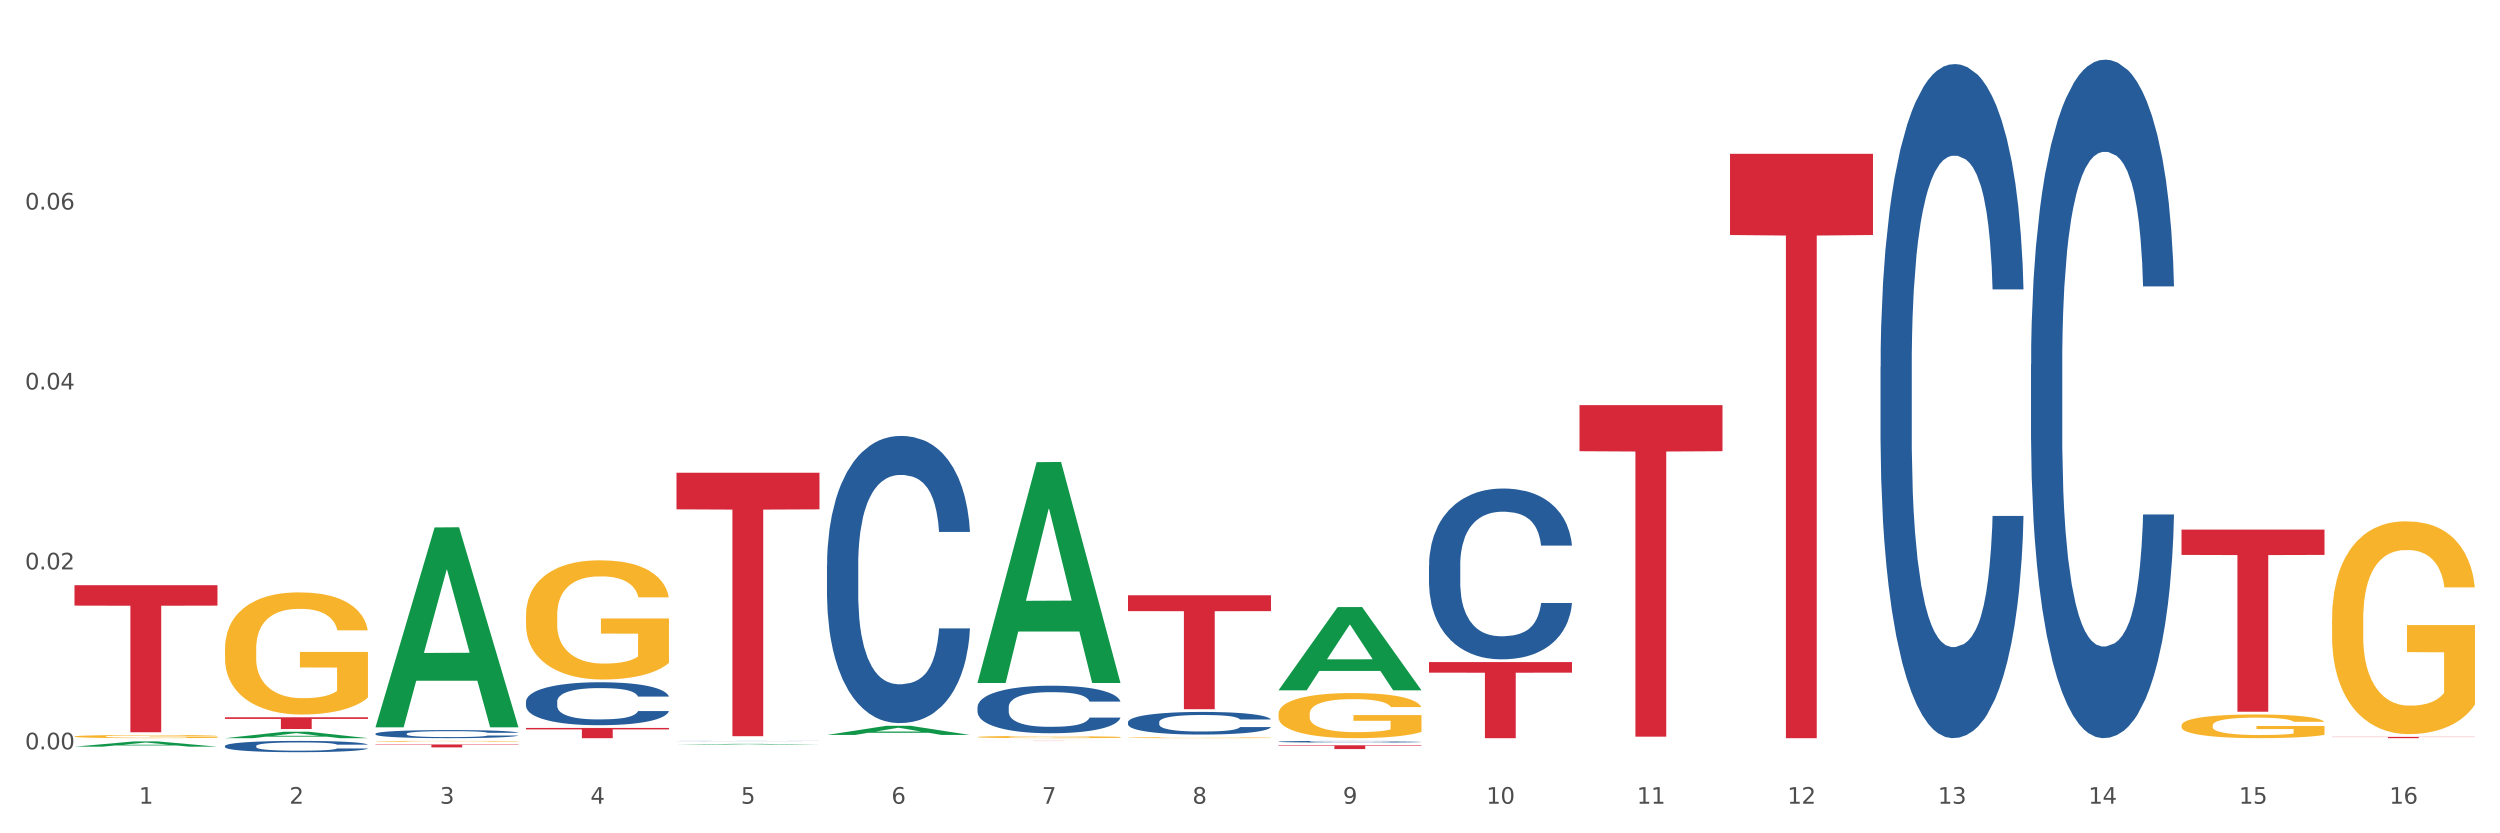 <?xml version="1.0" encoding="utf-8" standalone="no"?>
<!DOCTYPE svg PUBLIC "-//W3C//DTD SVG 1.1//EN"
  "http://www.w3.org/Graphics/SVG/1.1/DTD/svg11.dtd">
<svg xmlns:xlink="http://www.w3.org/1999/xlink" width="1080pt" height="360pt" viewBox="0 0 1080 360" xmlns="http://www.w3.org/2000/svg" version="1.1">
 <rect x="0" y="0" width="1080" height="360" fill="#333333" stroke="none"/>
 <defs>
  <style type="text/css">*{stroke-linejoin: round; stroke-linecap: butt}</style>
 </defs>
 <g id="figure_1">
  <g id="patch_1">
   <path d="M 0 360 
L 1080 360 
L 1080 0 
L 0 0 
z
" style="fill: #ffffff; stroke: #ffffff; stroke-linejoin: miter"/>
  </g>
  <g id="axes_1">
   <g id="matplotlib.axis_1">
    <g id="xtick_1">
     <g id="text_1">
      <!-- 1 -->
      <g style="fill: #4d4d4d" transform="translate(60.004 347.204) scale(0.096 -0.096)">
       <defs>
        <path id="DejaVuSans-31" d="M 794 531 
L 1825 531 
L 1825 4091 
L 703 3866 
L 703 4441 
L 1819 4666 
L 2450 4666 
L 2450 531 
L 3481 531 
L 3481 0 
L 794 0 
L 794 531 
z
" transform="scale(0.016)"/>
       </defs>
       <use xlink:href="#DejaVuSans-31"/>
      </g>
     </g>
    </g>
    <g id="xtick_2">
     <g id="text_2">
      <!-- 2 -->
      <g style="fill: #4d4d4d" transform="translate(125.021 347.204) scale(0.096 -0.096)">
       <defs>
        <path id="DejaVuSans-32" d="M 1228 531 
L 3431 531 
L 3431 0 
L 469 0 
L 469 531 
Q 828 903 1448 1529 
Q 2069 2156 2228 2338 
Q 2531 2678 2651 2914 
Q 2772 3150 2772 3378 
Q 2772 3750 2511 3984 
Q 2250 4219 1831 4219 
Q 1534 4219 1204 4116 
Q 875 4013 500 3803 
L 500 4441 
Q 881 4594 1212 4672 
Q 1544 4750 1819 4750 
Q 2544 4750 2975 4387 
Q 3406 4025 3406 3419 
Q 3406 3131 3298 2873 
Q 3191 2616 2906 2266 
Q 2828 2175 2409 1742 
Q 1991 1309 1228 531 
z
" transform="scale(0.016)"/>
       </defs>
       <use xlink:href="#DejaVuSans-32"/>
      </g>
     </g>
    </g>
    <g id="xtick_3">
     <g id="text_3">
      <!-- 3 -->
      <g style="fill: #4d4d4d" transform="translate(190.039 347.204) scale(0.096 -0.096)">
       <defs>
        <path id="DejaVuSans-33" d="M 2597 2516 
Q 3050 2419 3304 2112 
Q 3559 1806 3559 1356 
Q 3559 666 3084 287 
Q 2609 -91 1734 -91 
Q 1441 -91 1130 -33 
Q 819 25 488 141 
L 488 750 
Q 750 597 1062 519 
Q 1375 441 1716 441 
Q 2309 441 2620 675 
Q 2931 909 2931 1356 
Q 2931 1769 2642 2001 
Q 2353 2234 1838 2234 
L 1294 2234 
L 1294 2753 
L 1863 2753 
Q 2328 2753 2575 2939 
Q 2822 3125 2822 3475 
Q 2822 3834 2567 4026 
Q 2313 4219 1838 4219 
Q 1578 4219 1281 4162 
Q 984 4106 628 3988 
L 628 4550 
Q 988 4650 1302 4700 
Q 1616 4750 1894 4750 
Q 2613 4750 3031 4423 
Q 3450 4097 3450 3541 
Q 3450 3153 3228 2886 
Q 3006 2619 2597 2516 
z
" transform="scale(0.016)"/>
       </defs>
       <use xlink:href="#DejaVuSans-33"/>
      </g>
     </g>
    </g>
    <g id="xtick_4">
     <g id="text_4">
      <!-- 4 -->
      <g style="fill: #4d4d4d" transform="translate(255.056 347.204) scale(0.096 -0.096)">
       <defs>
        <path id="DejaVuSans-34" d="M 2419 4116 
L 825 1625 
L 2419 1625 
L 2419 4116 
z
M 2253 4666 
L 3047 4666 
L 3047 1625 
L 3713 1625 
L 3713 1100 
L 3047 1100 
L 3047 0 
L 2419 0 
L 2419 1100 
L 313 1100 
L 313 1709 
L 2253 4666 
z
" transform="scale(0.016)"/>
       </defs>
       <use xlink:href="#DejaVuSans-34"/>
      </g>
     </g>
    </g>
    <g id="xtick_5">
     <g id="text_5">
      <!-- 5 -->
      <g style="fill: #4d4d4d" transform="translate(320.073 347.204) scale(0.096 -0.096)">
       <defs>
        <path id="DejaVuSans-35" d="M 691 4666 
L 3169 4666 
L 3169 4134 
L 1269 4134 
L 1269 2991 
Q 1406 3038 1543 3061 
Q 1681 3084 1819 3084 
Q 2600 3084 3056 2656 
Q 3513 2228 3513 1497 
Q 3513 744 3044 326 
Q 2575 -91 1722 -91 
Q 1428 -91 1123 -41 
Q 819 9 494 109 
L 494 744 
Q 775 591 1075 516 
Q 1375 441 1709 441 
Q 2250 441 2565 725 
Q 2881 1009 2881 1497 
Q 2881 1984 2565 2268 
Q 2250 2553 1709 2553 
Q 1456 2553 1204 2497 
Q 953 2441 691 2322 
L 691 4666 
z
" transform="scale(0.016)"/>
       </defs>
       <use xlink:href="#DejaVuSans-35"/>
      </g>
     </g>
    </g>
    <g id="xtick_6">
     <g id="text_6">
      <!-- 6 -->
      <g style="fill: #4d4d4d" transform="translate(385.09 347.204) scale(0.096 -0.096)">
       <defs>
        <path id="DejaVuSans-36" d="M 2113 2584 
Q 1688 2584 1439 2293 
Q 1191 2003 1191 1497 
Q 1191 994 1439 701 
Q 1688 409 2113 409 
Q 2538 409 2786 701 
Q 3034 994 3034 1497 
Q 3034 2003 2786 2293 
Q 2538 2584 2113 2584 
z
M 3366 4563 
L 3366 3988 
Q 3128 4100 2886 4159 
Q 2644 4219 2406 4219 
Q 1781 4219 1451 3797 
Q 1122 3375 1075 2522 
Q 1259 2794 1537 2939 
Q 1816 3084 2150 3084 
Q 2853 3084 3261 2657 
Q 3669 2231 3669 1497 
Q 3669 778 3244 343 
Q 2819 -91 2113 -91 
Q 1303 -91 875 529 
Q 447 1150 447 2328 
Q 447 3434 972 4092 
Q 1497 4750 2381 4750 
Q 2619 4750 2861 4703 
Q 3103 4656 3366 4563 
z
" transform="scale(0.016)"/>
       </defs>
       <use xlink:href="#DejaVuSans-36"/>
      </g>
     </g>
    </g>
    <g id="xtick_7">
     <g id="text_7">
      <!-- 7 -->
      <g style="fill: #4d4d4d" transform="translate(450.108 347.204) scale(0.096 -0.096)">
       <defs>
        <path id="DejaVuSans-37" d="M 525 4666 
L 3525 4666 
L 3525 4397 
L 1831 0 
L 1172 0 
L 2766 4134 
L 525 4134 
L 525 4666 
z
" transform="scale(0.016)"/>
       </defs>
       <use xlink:href="#DejaVuSans-37"/>
      </g>
     </g>
    </g>
    <g id="xtick_8">
     <g id="text_8">
      <!-- 8 -->
      <g style="fill: #4d4d4d" transform="translate(515.125 347.204) scale(0.096 -0.096)">
       <defs>
        <path id="DejaVuSans-38" d="M 2034 2216 
Q 1584 2216 1326 1975 
Q 1069 1734 1069 1313 
Q 1069 891 1326 650 
Q 1584 409 2034 409 
Q 2484 409 2743 651 
Q 3003 894 3003 1313 
Q 3003 1734 2745 1975 
Q 2488 2216 2034 2216 
z
M 1403 2484 
Q 997 2584 770 2862 
Q 544 3141 544 3541 
Q 544 4100 942 4425 
Q 1341 4750 2034 4750 
Q 2731 4750 3128 4425 
Q 3525 4100 3525 3541 
Q 3525 3141 3298 2862 
Q 3072 2584 2669 2484 
Q 3125 2378 3379 2068 
Q 3634 1759 3634 1313 
Q 3634 634 3220 271 
Q 2806 -91 2034 -91 
Q 1263 -91 848 271 
Q 434 634 434 1313 
Q 434 1759 690 2068 
Q 947 2378 1403 2484 
z
M 1172 3481 
Q 1172 3119 1398 2916 
Q 1625 2713 2034 2713 
Q 2441 2713 2670 2916 
Q 2900 3119 2900 3481 
Q 2900 3844 2670 4047 
Q 2441 4250 2034 4250 
Q 1625 4250 1398 4047 
Q 1172 3844 1172 3481 
z
" transform="scale(0.016)"/>
       </defs>
       <use xlink:href="#DejaVuSans-38"/>
      </g>
     </g>
    </g>
    <g id="xtick_9">
     <g id="text_9">
      <!-- 9 -->
      <g style="fill: #4d4d4d" transform="translate(580.142 347.204) scale(0.096 -0.096)">
       <defs>
        <path id="DejaVuSans-39" d="M 703 97 
L 703 672 
Q 941 559 1184 500 
Q 1428 441 1663 441 
Q 2288 441 2617 861 
Q 2947 1281 2994 2138 
Q 2813 1869 2534 1725 
Q 2256 1581 1919 1581 
Q 1219 1581 811 2004 
Q 403 2428 403 3163 
Q 403 3881 828 4315 
Q 1253 4750 1959 4750 
Q 2769 4750 3195 4129 
Q 3622 3509 3622 2328 
Q 3622 1225 3098 567 
Q 2575 -91 1691 -91 
Q 1453 -91 1209 -44 
Q 966 3 703 97 
z
M 1959 2075 
Q 2384 2075 2632 2365 
Q 2881 2656 2881 3163 
Q 2881 3666 2632 3958 
Q 2384 4250 1959 4250 
Q 1534 4250 1286 3958 
Q 1038 3666 1038 3163 
Q 1038 2656 1286 2365 
Q 1534 2075 1959 2075 
z
" transform="scale(0.016)"/>
       </defs>
       <use xlink:href="#DejaVuSans-39"/>
      </g>
     </g>
    </g>
    <g id="xtick_10">
     <g id="text_10">
      <!-- 10 -->
      <g style="fill: #4d4d4d" transform="translate(642.105 347.204) scale(0.096 -0.096)">
       <defs>
        <path id="DejaVuSans-30" d="M 2034 4250 
Q 1547 4250 1301 3770 
Q 1056 3291 1056 2328 
Q 1056 1369 1301 889 
Q 1547 409 2034 409 
Q 2525 409 2770 889 
Q 3016 1369 3016 2328 
Q 3016 3291 2770 3770 
Q 2525 4250 2034 4250 
z
M 2034 4750 
Q 2819 4750 3233 4129 
Q 3647 3509 3647 2328 
Q 3647 1150 3233 529 
Q 2819 -91 2034 -91 
Q 1250 -91 836 529 
Q 422 1150 422 2328 
Q 422 3509 836 4129 
Q 1250 4750 2034 4750 
z
" transform="scale(0.016)"/>
       </defs>
       <use xlink:href="#DejaVuSans-31"/>
       <use xlink:href="#DejaVuSans-30" transform="translate(63.623 0)"/>
      </g>
     </g>
    </g>
    <g id="xtick_11">
     <g id="text_11">
      <!-- 11 -->
      <g style="fill: #4d4d4d" transform="translate(707.123 347.204) scale(0.096 -0.096)">
       <use xlink:href="#DejaVuSans-31"/>
       <use xlink:href="#DejaVuSans-31" transform="translate(63.623 0)"/>
      </g>
     </g>
    </g>
    <g id="xtick_12">
     <g id="text_12">
      <!-- 12 -->
      <g style="fill: #4d4d4d" transform="translate(772.14 347.204) scale(0.096 -0.096)">
       <use xlink:href="#DejaVuSans-31"/>
       <use xlink:href="#DejaVuSans-32" transform="translate(63.623 0)"/>
      </g>
     </g>
    </g>
    <g id="xtick_13">
     <g id="text_13">
      <!-- 13 -->
      <g style="fill: #4d4d4d" transform="translate(837.157 347.204) scale(0.096 -0.096)">
       <use xlink:href="#DejaVuSans-31"/>
       <use xlink:href="#DejaVuSans-33" transform="translate(63.623 0)"/>
      </g>
     </g>
    </g>
    <g id="xtick_14">
     <g id="text_14">
      <!-- 14 -->
      <g style="fill: #4d4d4d" transform="translate(902.174 347.204) scale(0.096 -0.096)">
       <use xlink:href="#DejaVuSans-31"/>
       <use xlink:href="#DejaVuSans-34" transform="translate(63.623 0)"/>
      </g>
     </g>
    </g>
    <g id="xtick_15">
     <g id="text_15">
      <!-- 15 -->
      <g style="fill: #4d4d4d" transform="translate(967.192 347.204) scale(0.096 -0.096)">
       <use xlink:href="#DejaVuSans-31"/>
       <use xlink:href="#DejaVuSans-35" transform="translate(63.623 0)"/>
      </g>
     </g>
    </g>
    <g id="xtick_16">
     <g id="text_16">
      <!-- 16 -->
      <g style="fill: #4d4d4d" transform="translate(1032.209 347.204) scale(0.096 -0.096)">
       <use xlink:href="#DejaVuSans-31"/>
       <use xlink:href="#DejaVuSans-36" transform="translate(63.623 0)"/>
      </g>
     </g>
    </g>
    <g id="xtick_17"/>
    <g id="xtick_18"/>
    <g id="xtick_19"/>
    <g id="xtick_20"/>
    <g id="xtick_21"/>
    <g id="xtick_22"/>
    <g id="xtick_23"/>
    <g id="xtick_24"/>
    <g id="xtick_25"/>
    <g id="xtick_26"/>
    <g id="xtick_27"/>
    <g id="xtick_28"/>
    <g id="xtick_29"/>
    <g id="xtick_30"/>
    <g id="xtick_31"/>
   </g>
   <g id="matplotlib.axis_2">
    <g id="ytick_1">
     <g id="text_17">
      <!-- 0.00 -->
      <g style="fill: #4d4d4d" transform="translate(10.8 323.715) scale(0.096 -0.096)">
       <defs>
        <path id="DejaVuSans-2e" d="M 684 794 
L 1344 794 
L 1344 0 
L 684 0 
L 684 794 
z
" transform="scale(0.016)"/>
       </defs>
       <use xlink:href="#DejaVuSans-30"/>
       <use xlink:href="#DejaVuSans-2e" transform="translate(63.623 0)"/>
       <use xlink:href="#DejaVuSans-30" transform="translate(95.41 0)"/>
       <use xlink:href="#DejaVuSans-30" transform="translate(159.033 0)"/>
      </g>
     </g>
    </g>
    <g id="ytick_2">
     <g id="text_18">
      <!-- 0.02 -->
      <g style="fill: #4d4d4d" transform="translate(10.8 245.986) scale(0.096 -0.096)">
       <use xlink:href="#DejaVuSans-30"/>
       <use xlink:href="#DejaVuSans-2e" transform="translate(63.623 0)"/>
       <use xlink:href="#DejaVuSans-30" transform="translate(95.41 0)"/>
       <use xlink:href="#DejaVuSans-32" transform="translate(159.033 0)"/>
      </g>
     </g>
    </g>
    <g id="ytick_3">
     <g id="text_19">
      <!-- 0.04 -->
      <g style="fill: #4d4d4d" transform="translate(10.8 168.257) scale(0.096 -0.096)">
       <use xlink:href="#DejaVuSans-30"/>
       <use xlink:href="#DejaVuSans-2e" transform="translate(63.623 0)"/>
       <use xlink:href="#DejaVuSans-30" transform="translate(95.41 0)"/>
       <use xlink:href="#DejaVuSans-34" transform="translate(159.033 0)"/>
      </g>
     </g>
    </g>
    <g id="ytick_4">
     <g id="text_20">
      <!-- 0.06 -->
      <g style="fill: #4d4d4d" transform="translate(10.8 90.527) scale(0.096 -0.096)">
       <use xlink:href="#DejaVuSans-30"/>
       <use xlink:href="#DejaVuSans-2e" transform="translate(63.623 0)"/>
       <use xlink:href="#DejaVuSans-30" transform="translate(95.41 0)"/>
       <use xlink:href="#DejaVuSans-36" transform="translate(159.033 0)"/>
      </g>
     </g>
    </g>
    <g id="ytick_5"/>
    <g id="ytick_6"/>
    <g id="ytick_7"/>
    <g id="ytick_8"/>
   </g>
   <g id="PolyCollection_1">
    <path d="M 32.175 322.559 
L 32.239 322.557 
L 57.709 320.3 
L 68.28 320.298 
L 93.941 322.564 
L 81.715 322.564 
L 76.176 322.036 
L 49.877 322.036 
L 49.686 322.045 
L 44.337 322.564 
L 32.175 322.564 
L 32.175 322.559 
L 53.188 321.721 
L 72.864 321.719 
L 63.122 320.781 
L 62.995 320.777 
L 62.867 320.783 
L 53.125 321.719 
L 53.188 321.721 
L 32.175 322.559 
z
" clip-path="url(#p6301cfd2cd)" style="fill: #109648"/>
    <path d="M 162.209 316.963 
L 162.282 316.96 
L 162.282 316.87 
L 162.502 316.749 
L 163.305 316.525 
L 164.327 316.355 
L 166.079 316.157 
L 167.028 316.074 
L 168.269 315.981 
L 170.825 315.831 
L 173.745 315.703 
L 175.789 315.633 
L 177.323 315.588 
L 180.754 315.508 
L 182.725 315.473 
L 184.77 315.444 
L 186.522 315.425 
L 189.442 315.402 
L 191.778 315.393 
L 194.48 315.39 
L 196.743 315.393 
L 199.737 315.406 
L 204.117 315.444 
L 205.796 315.466 
L 208.06 315.505 
L 210.396 315.556 
L 212.294 315.607 
L 214.485 315.681 
L 216.748 315.777 
L 218.938 315.898 
L 220.471 316.01 
L 221.713 316.128 
L 222.808 316.272 
L 223.611 316.429 
L 223.976 316.56 
L 210.615 316.56 
L 210.25 316.442 
L 209.52 316.314 
L 208.79 316.227 
L 207.987 316.157 
L 206.746 316.077 
L 205.65 316.026 
L 203.825 315.965 
L 202.146 315.927 
L 200.759 315.904 
L 199.079 315.885 
L 195.502 315.866 
L 192.947 315.866 
L 191.34 315.872 
L 189.369 315.888 
L 187.69 315.911 
L 185.719 315.949 
L 184.185 315.991 
L 182.652 316.045 
L 181.776 316.083 
L 180.462 316.154 
L 179.586 316.211 
L 178.418 316.31 
L 177.761 316.381 
L 176.592 316.563 
L 176.081 316.697 
L 175.862 316.79 
L 175.716 316.892 
L 175.716 317.391 
L 176.154 317.615 
L 176.519 317.711 
L 177.104 317.82 
L 178.199 317.96 
L 179.805 318.098 
L 181.484 318.197 
L 182.871 318.258 
L 184.185 318.302 
L 185.5 318.338 
L 187.106 318.37 
L 188.42 318.389 
L 190.391 318.408 
L 192.728 318.417 
L 194.553 318.417 
L 198.276 318.402 
L 199.956 318.386 
L 201.562 318.363 
L 203.314 318.328 
L 204.701 318.29 
L 205.504 318.261 
L 206.819 318.2 
L 207.841 318.136 
L 208.717 318.063 
L 209.301 317.999 
L 209.958 317.903 
L 210.469 317.794 
L 210.615 317.736 
L 223.976 317.736 
L 223.684 317.852 
L 223.173 317.963 
L 222.151 318.114 
L 221.348 318.2 
L 220.106 318.306 
L 218.792 318.395 
L 216.967 318.494 
L 215.288 318.568 
L 213.535 318.632 
L 211.637 318.689 
L 208.206 318.769 
L 206.965 318.792 
L 204.336 318.83 
L 202.292 318.852 
L 199.299 318.875 
L 196.232 318.887 
L 193.02 318.891 
L 190.172 318.884 
L 187.033 318.865 
L 185.062 318.846 
L 182.871 318.817 
L 180.316 318.772 
L 177.907 318.718 
L 175.643 318.654 
L 173.526 318.581 
L 171.555 318.497 
L 168.999 318.36 
L 167.101 318.226 
L 165.714 318.101 
L 164.765 317.995 
L 163.816 317.861 
L 163.305 317.768 
L 162.502 317.545 
L 162.209 317.337 
L 162.209 316.963 
z
" clip-path="url(#p6301cfd2cd)" style="fill: #255c99"/>
    <path d="M 97.192 280.296 
L 97.265 280.248 
L 97.265 278.512 
L 97.411 277.018 
L 98.14 273.403 
L 99.234 270.414 
L 100.036 268.824 
L 100.838 267.522 
L 101.786 266.221 
L 102.953 264.871 
L 105.068 262.895 
L 106.381 261.883 
L 107.985 260.822 
L 110.902 259.28 
L 113.017 258.412 
L 115.204 257.689 
L 118.778 256.821 
L 121.111 256.436 
L 123.591 256.147 
L 126.58 255.954 
L 128.841 255.906 
L 133.8 256.05 
L 138.03 256.484 
L 140.071 256.821 
L 142.697 257.4 
L 144.082 257.785 
L 146.343 258.557 
L 148.676 259.569 
L 150.281 260.437 
L 152.687 262.075 
L 154.51 263.714 
L 156.188 265.739 
L 157.063 267.137 
L 157.719 268.438 
L 158.302 269.932 
L 158.886 272.294 
L 145.759 272.294 
L 145.249 270.607 
L 144.447 269.017 
L 143.28 267.474 
L 142.259 266.51 
L 140.509 265.305 
L 138.905 264.534 
L 137.227 263.955 
L 135.185 263.473 
L 133.581 263.232 
L 131.321 263.04 
L 126.872 263.088 
L 123.882 263.473 
L 121.84 263.955 
L 120.528 264.389 
L 119.361 264.871 
L 118.048 265.546 
L 116.517 266.558 
L 115.423 267.474 
L 114.329 268.631 
L 113.454 269.788 
L 112.652 271.137 
L 111.996 272.584 
L 111.485 274.078 
L 111.048 275.909 
L 110.683 278.946 
L 110.683 285.55 
L 110.829 287.044 
L 111.194 289.02 
L 111.631 290.515 
L 112.36 292.298 
L 113.017 293.503 
L 114.256 295.238 
L 115.642 296.685 
L 116.736 297.6 
L 117.83 298.372 
L 119.726 299.432 
L 121.84 300.3 
L 123.664 300.83 
L 126.143 301.312 
L 127.82 301.505 
L 129.279 301.601 
L 132.852 301.601 
L 135.404 301.457 
L 138.248 301.119 
L 140.436 300.685 
L 142.259 300.155 
L 144.301 299.287 
L 145.614 298.468 
L 145.614 288.394 
L 129.57 288.346 
L 129.57 281.645 
L 158.959 281.645 
L 158.959 301.312 
L 157.719 302.324 
L 156.333 303.24 
L 154.875 304.059 
L 152.687 305.072 
L 150.062 306.036 
L 147.728 306.711 
L 145.249 307.289 
L 142.332 307.819 
L 138.54 308.301 
L 136.206 308.494 
L 133.289 308.639 
L 129.862 308.687 
L 126.872 308.59 
L 123.955 308.349 
L 120.892 307.916 
L 117.903 307.289 
L 115.642 306.662 
L 113.381 305.891 
L 110.975 304.879 
L 109.079 303.915 
L 107.62 303.047 
L 106.016 301.939 
L 104.266 300.492 
L 102.953 299.191 
L 101.786 297.841 
L 100.547 296.106 
L 99.672 294.612 
L 98.797 292.732 
L 98.286 291.334 
L 97.703 289.165 
L 97.265 286.128 
L 97.192 280.296 
z
" clip-path="url(#p6301cfd2cd)" style="fill: #f7b32b"/>
    <path d="M 162.209 320.237 
L 162.282 320.237 
L 162.282 320.225 
L 162.428 320.214 
L 163.157 320.189 
L 164.251 320.168 
L 165.054 320.157 
L 165.856 320.148 
L 166.804 320.139 
L 167.97 320.13 
L 170.085 320.116 
L 171.398 320.109 
L 173.002 320.102 
L 175.919 320.091 
L 178.034 320.085 
L 180.222 320.08 
L 183.795 320.074 
L 186.128 320.072 
L 188.608 320.07 
L 191.598 320.068 
L 193.858 320.068 
L 198.817 320.069 
L 203.047 320.072 
L 205.089 320.074 
L 207.714 320.078 
L 209.099 320.081 
L 211.36 320.086 
L 213.694 320.093 
L 215.298 320.099 
L 217.704 320.111 
L 219.528 320.122 
L 221.205 320.136 
L 222.08 320.146 
L 222.736 320.155 
L 223.32 320.165 
L 223.903 320.181 
L 210.777 320.181 
L 210.266 320.17 
L 209.464 320.159 
L 208.297 320.148 
L 207.276 320.141 
L 205.526 320.133 
L 203.922 320.128 
L 202.245 320.124 
L 200.203 320.12 
L 198.598 320.119 
L 196.338 320.117 
L 191.889 320.118 
L 188.9 320.12 
L 186.858 320.124 
L 185.545 320.127 
L 184.378 320.13 
L 183.066 320.135 
L 181.534 320.142 
L 180.44 320.148 
L 179.347 320.156 
L 178.471 320.164 
L 177.669 320.173 
L 177.013 320.183 
L 176.503 320.194 
L 176.065 320.206 
L 175.7 320.228 
L 175.7 320.273 
L 175.846 320.284 
L 176.211 320.297 
L 176.648 320.308 
L 177.378 320.32 
L 178.034 320.328 
L 179.274 320.34 
L 180.659 320.35 
L 181.753 320.357 
L 182.847 320.362 
L 184.743 320.369 
L 186.858 320.375 
L 188.681 320.379 
L 191.16 320.382 
L 192.837 320.384 
L 194.296 320.384 
L 197.869 320.384 
L 200.422 320.383 
L 203.266 320.381 
L 205.453 320.378 
L 207.276 320.374 
L 209.318 320.368 
L 210.631 320.363 
L 210.631 320.293 
L 194.588 320.293 
L 194.588 320.246 
L 223.976 320.246 
L 223.976 320.382 
L 222.736 320.389 
L 221.351 320.396 
L 219.892 320.401 
L 217.704 320.408 
L 215.079 320.415 
L 212.746 320.42 
L 210.266 320.424 
L 207.349 320.428 
L 203.557 320.431 
L 201.224 320.432 
L 198.307 320.433 
L 194.879 320.434 
L 191.889 320.433 
L 188.972 320.431 
L 185.91 320.428 
L 182.92 320.424 
L 180.659 320.42 
L 178.399 320.414 
L 175.992 320.407 
L 174.096 320.4 
L 172.638 320.394 
L 171.033 320.387 
L 169.283 320.377 
L 167.97 320.368 
L 166.804 320.358 
L 165.564 320.346 
L 164.689 320.336 
L 163.814 320.323 
L 163.303 320.313 
L 162.72 320.298 
L 162.282 320.277 
L 162.209 320.237 
z
" clip-path="url(#p6301cfd2cd)" style="fill: #f7b32b"/>
    <path d="M 227.227 265.854 
L 227.3 265.807 
L 227.3 264.114 
L 227.445 262.656 
L 228.175 259.128 
L 229.269 256.212 
L 230.071 254.66 
L 230.873 253.39 
L 231.821 252.12 
L 232.988 250.803 
L 235.102 248.874 
L 236.415 247.887 
L 238.019 246.852 
L 240.936 245.347 
L 243.051 244.5 
L 245.239 243.795 
L 248.812 242.948 
L 251.146 242.572 
L 253.625 242.29 
L 256.615 242.102 
L 258.876 242.054 
L 263.834 242.196 
L 268.064 242.619 
L 270.106 242.948 
L 272.731 243.513 
L 274.117 243.889 
L 276.377 244.641 
L 278.711 245.629 
L 280.315 246.476 
L 282.722 248.075 
L 284.545 249.674 
L 286.222 251.65 
L 287.097 253.014 
L 287.753 254.283 
L 288.337 255.742 
L 288.92 258.046 
L 275.794 258.046 
L 275.283 256.4 
L 274.481 254.848 
L 273.315 253.343 
L 272.294 252.402 
L 270.543 251.226 
L 268.939 250.474 
L 267.262 249.909 
L 265.22 249.439 
L 263.616 249.204 
L 261.355 249.016 
L 256.907 249.063 
L 253.917 249.439 
L 251.875 249.909 
L 250.562 250.333 
L 249.396 250.803 
L 248.083 251.461 
L 246.552 252.449 
L 245.458 253.343 
L 244.364 254.472 
L 243.489 255.6 
L 242.687 256.917 
L 242.03 258.328 
L 241.52 259.786 
L 241.082 261.574 
L 240.718 264.537 
L 240.718 270.981 
L 240.863 272.439 
L 241.228 274.367 
L 241.666 275.825 
L 242.395 277.566 
L 243.051 278.741 
L 244.291 280.435 
L 245.676 281.846 
L 246.77 282.739 
L 247.864 283.492 
L 249.76 284.527 
L 251.875 285.373 
L 253.698 285.891 
L 256.177 286.361 
L 257.855 286.549 
L 259.313 286.643 
L 262.886 286.643 
L 265.439 286.502 
L 268.283 286.173 
L 270.47 285.749 
L 272.294 285.232 
L 274.335 284.385 
L 275.648 283.586 
L 275.648 273.756 
L 259.605 273.709 
L 259.605 267.171 
L 288.993 267.171 
L 288.993 286.361 
L 287.753 287.349 
L 286.368 288.242 
L 284.909 289.042 
L 282.722 290.03 
L 280.096 290.97 
L 277.763 291.629 
L 275.283 292.193 
L 272.366 292.711 
L 268.574 293.181 
L 266.241 293.369 
L 263.324 293.51 
L 259.897 293.557 
L 256.907 293.463 
L 253.99 293.228 
L 250.927 292.805 
L 247.937 292.193 
L 245.676 291.582 
L 243.416 290.829 
L 241.009 289.841 
L 239.113 288.901 
L 237.655 288.054 
L 236.05 286.972 
L 234.3 285.561 
L 232.988 284.291 
L 231.821 282.974 
L 230.581 281.281 
L 229.706 279.823 
L 228.831 277.989 
L 228.321 276.625 
L 227.737 274.508 
L 227.3 271.545 
L 227.227 265.854 
z
" clip-path="url(#p6301cfd2cd)" style="fill: #f7b32b"/>
    <path d="M 97.192 309.864 
L 158.959 309.864 
L 158.959 310.568 
L 134.662 310.573 
L 134.662 314.933 
L 121.343 314.933 
L 121.343 310.573 
L 97.192 310.568 
L 97.192 309.869 
L 97.192 309.864 
z
" clip-path="url(#p6301cfd2cd)" style="fill: #d62839"/>
    <path d="M 487.296 318.683 
L 487.369 318.682 
L 487.369 318.67 
L 487.514 318.659 
L 488.244 318.632 
L 489.338 318.61 
L 490.14 318.598 
L 490.942 318.589 
L 491.89 318.579 
L 493.057 318.57 
L 495.171 318.555 
L 496.484 318.548 
L 498.088 318.54 
L 501.005 318.529 
L 503.12 318.522 
L 505.308 318.517 
L 508.881 318.511 
L 511.215 318.508 
L 513.694 318.506 
L 516.684 318.504 
L 518.945 318.504 
L 523.903 318.505 
L 528.133 318.508 
L 530.175 318.511 
L 532.8 318.515 
L 534.186 318.518 
L 536.446 318.523 
L 538.78 318.531 
L 540.384 318.537 
L 542.791 318.549 
L 544.614 318.561 
L 546.291 318.576 
L 547.166 318.586 
L 547.822 318.596 
L 548.406 318.607 
L 548.989 318.624 
L 535.863 318.624 
L 535.352 318.612 
L 534.55 318.6 
L 533.383 318.589 
L 532.363 318.582 
L 530.612 318.573 
L 529.008 318.567 
L 527.331 318.563 
L 525.289 318.559 
L 523.685 318.558 
L 521.424 318.556 
L 516.976 318.556 
L 513.986 318.559 
L 511.944 318.563 
L 510.631 318.566 
L 509.464 318.57 
L 508.152 318.574 
L 506.62 318.582 
L 505.527 318.589 
L 504.433 318.597 
L 503.558 318.606 
L 502.756 318.615 
L 502.099 318.626 
L 501.589 318.637 
L 501.151 318.65 
L 500.787 318.673 
L 500.787 318.721 
L 500.932 318.732 
L 501.297 318.747 
L 501.735 318.757 
L 502.464 318.771 
L 503.12 318.779 
L 504.36 318.792 
L 505.745 318.803 
L 506.839 318.809 
L 507.933 318.815 
L 509.829 318.823 
L 511.944 318.829 
L 513.767 318.833 
L 516.246 318.837 
L 517.924 318.838 
L 519.382 318.839 
L 522.955 318.839 
L 525.508 318.838 
L 528.352 318.835 
L 530.539 318.832 
L 532.363 318.828 
L 534.404 318.822 
L 535.717 318.816 
L 535.717 318.742 
L 519.674 318.742 
L 519.674 318.692 
L 549.062 318.692 
L 549.062 318.837 
L 547.822 318.844 
L 546.437 318.851 
L 544.978 318.857 
L 542.791 318.864 
L 540.165 318.871 
L 537.832 318.876 
L 535.352 318.88 
L 532.435 318.884 
L 528.643 318.888 
L 526.31 318.889 
L 523.393 318.89 
L 519.966 318.891 
L 516.976 318.89 
L 514.059 318.888 
L 510.996 318.885 
L 508.006 318.88 
L 505.745 318.876 
L 503.485 318.87 
L 501.078 318.863 
L 499.182 318.856 
L 497.724 318.849 
L 496.119 318.841 
L 494.369 318.831 
L 493.057 318.821 
L 491.89 318.811 
L 490.65 318.798 
L 489.775 318.788 
L 488.9 318.774 
L 488.39 318.763 
L 487.806 318.748 
L 487.369 318.725 
L 487.296 318.683 
z
" clip-path="url(#p6301cfd2cd)" style="fill: #f7b32b"/>
    <path d="M 552.313 308.409 
L 552.386 308.391 
L 552.386 307.751 
L 552.532 307.199 
L 553.261 305.864 
L 554.355 304.761 
L 555.157 304.174 
L 555.959 303.693 
L 556.907 303.213 
L 558.074 302.714 
L 560.189 301.985 
L 561.501 301.611 
L 563.106 301.219 
L 566.023 300.65 
L 568.137 300.33 
L 570.325 300.063 
L 573.898 299.742 
L 576.232 299.6 
L 578.711 299.493 
L 581.701 299.422 
L 583.962 299.404 
L 588.921 299.458 
L 593.15 299.618 
L 595.192 299.742 
L 597.817 299.956 
L 599.203 300.098 
L 601.464 300.383 
L 603.797 300.757 
L 605.401 301.077 
L 607.808 301.682 
L 609.631 302.287 
L 611.308 303.035 
L 612.183 303.551 
L 612.84 304.031 
L 613.423 304.583 
L 614.006 305.455 
L 600.88 305.455 
L 600.37 304.832 
L 599.567 304.245 
L 598.401 303.675 
L 597.38 303.319 
L 595.63 302.874 
L 594.025 302.59 
L 592.348 302.376 
L 590.306 302.198 
L 588.702 302.109 
L 586.441 302.038 
L 581.993 302.056 
L 579.003 302.198 
L 576.961 302.376 
L 575.649 302.536 
L 574.482 302.714 
L 573.169 302.963 
L 571.638 303.337 
L 570.544 303.675 
L 569.45 304.102 
L 568.575 304.529 
L 567.773 305.028 
L 567.116 305.562 
L 566.606 306.113 
L 566.168 306.79 
L 565.804 307.911 
L 565.804 310.349 
L 565.95 310.9 
L 566.314 311.63 
L 566.752 312.182 
L 567.481 312.84 
L 568.137 313.285 
L 569.377 313.926 
L 570.763 314.46 
L 571.856 314.798 
L 572.95 315.082 
L 574.846 315.474 
L 576.961 315.794 
L 578.784 315.99 
L 581.264 316.168 
L 582.941 316.239 
L 584.399 316.275 
L 587.973 316.275 
L 590.525 316.221 
L 593.369 316.097 
L 595.557 315.937 
L 597.38 315.741 
L 599.422 315.421 
L 600.734 315.118 
L 600.734 311.399 
L 584.691 311.381 
L 584.691 308.907 
L 614.079 308.907 
L 614.079 316.168 
L 612.84 316.542 
L 611.454 316.88 
L 609.996 317.182 
L 607.808 317.556 
L 605.183 317.912 
L 602.849 318.161 
L 600.37 318.375 
L 597.453 318.57 
L 593.661 318.748 
L 591.327 318.82 
L 588.41 318.873 
L 584.983 318.891 
L 581.993 318.855 
L 579.076 318.766 
L 576.013 318.606 
L 573.023 318.375 
L 570.763 318.143 
L 568.502 317.859 
L 566.096 317.485 
L 564.199 317.129 
L 562.741 316.809 
L 561.137 316.399 
L 559.387 315.865 
L 558.074 315.385 
L 556.907 314.887 
L 555.667 314.246 
L 554.792 313.694 
L 553.917 313 
L 553.407 312.484 
L 552.823 311.683 
L 552.386 310.562 
L 552.313 308.409 
z
" clip-path="url(#p6301cfd2cd)" style="fill: #f7b32b"/>
    <path d="M 942.416 313.384 
L 942.489 313.374 
L 942.489 313.038 
L 942.635 312.748 
L 943.364 312.047 
L 944.458 311.467 
L 945.26 311.158 
L 946.063 310.906 
L 947.011 310.654 
L 948.177 310.392 
L 950.292 310.008 
L 951.605 309.812 
L 953.209 309.606 
L 956.126 309.307 
L 958.241 309.139 
L 960.429 308.999 
L 964.002 308.83 
L 966.335 308.756 
L 968.815 308.699 
L 971.805 308.662 
L 974.065 308.653 
L 979.024 308.681 
L 983.254 308.765 
L 985.296 308.83 
L 987.921 308.943 
L 989.306 309.017 
L 991.567 309.167 
L 993.901 309.363 
L 995.505 309.532 
L 997.911 309.849 
L 999.734 310.167 
L 1001.412 310.56 
L 1002.287 310.831 
L 1002.943 311.084 
L 1003.526 311.373 
L 1004.11 311.832 
L 990.984 311.832 
L 990.473 311.504 
L 989.671 311.196 
L 988.504 310.897 
L 987.483 310.71 
L 985.733 310.476 
L 984.129 310.326 
L 982.451 310.214 
L 980.41 310.121 
L 978.805 310.074 
L 976.545 310.036 
L 972.096 310.046 
L 969.106 310.121 
L 967.065 310.214 
L 965.752 310.298 
L 964.585 310.392 
L 963.273 310.523 
L 961.741 310.719 
L 960.647 310.897 
L 959.553 311.121 
L 958.678 311.345 
L 957.876 311.607 
L 957.22 311.888 
L 956.709 312.178 
L 956.272 312.533 
L 955.907 313.122 
L 955.907 314.403 
L 956.053 314.693 
L 956.418 315.076 
L 956.855 315.366 
L 957.585 315.712 
L 958.241 315.946 
L 959.481 316.282 
L 960.866 316.563 
L 961.96 316.74 
L 963.054 316.89 
L 964.95 317.096 
L 967.065 317.264 
L 968.888 317.367 
L 971.367 317.46 
L 973.044 317.498 
L 974.503 317.516 
L 978.076 317.516 
L 980.628 317.488 
L 983.472 317.423 
L 985.66 317.339 
L 987.483 317.236 
L 989.525 317.067 
L 990.838 316.909 
L 990.838 314.954 
L 974.795 314.945 
L 974.795 313.645 
L 1004.183 313.645 
L 1004.183 317.46 
L 1002.943 317.657 
L 1001.558 317.834 
L 1000.099 317.993 
L 997.911 318.189 
L 995.286 318.376 
L 992.953 318.507 
L 990.473 318.62 
L 987.556 318.722 
L 983.764 318.816 
L 981.431 318.853 
L 978.514 318.881 
L 975.086 318.891 
L 972.096 318.872 
L 969.179 318.825 
L 966.117 318.741 
L 963.127 318.62 
L 960.866 318.498 
L 958.605 318.348 
L 956.199 318.152 
L 954.303 317.965 
L 952.844 317.797 
L 951.24 317.582 
L 949.49 317.301 
L 948.177 317.049 
L 947.011 316.787 
L 945.771 316.45 
L 944.896 316.161 
L 944.021 315.796 
L 943.51 315.525 
L 942.927 315.104 
L 942.489 314.515 
L 942.416 313.384 
z
" clip-path="url(#p6301cfd2cd)" style="fill: #f7b32b"/>
    <path d="M 1007.434 267.69 
L 1007.507 267.606 
L 1007.507 264.583 
L 1007.652 261.98 
L 1008.382 255.682 
L 1009.475 250.476 
L 1010.278 247.705 
L 1011.08 245.438 
L 1012.028 243.17 
L 1013.195 240.819 
L 1015.309 237.377 
L 1016.622 235.613 
L 1018.226 233.766 
L 1021.143 231.079 
L 1023.258 229.567 
L 1025.446 228.308 
L 1029.019 226.796 
L 1031.353 226.125 
L 1033.832 225.621 
L 1036.822 225.285 
L 1039.083 225.201 
L 1044.041 225.453 
L 1048.271 226.209 
L 1050.313 226.796 
L 1052.938 227.804 
L 1054.324 228.476 
L 1056.584 229.819 
L 1058.918 231.583 
L 1060.522 233.094 
L 1062.929 235.949 
L 1064.752 238.804 
L 1066.429 242.331 
L 1067.304 244.766 
L 1067.96 247.033 
L 1068.544 249.636 
L 1069.127 253.751 
L 1056.001 253.751 
L 1055.49 250.812 
L 1054.688 248.041 
L 1053.521 245.354 
L 1052.5 243.674 
L 1050.75 241.575 
L 1049.146 240.232 
L 1047.469 239.224 
L 1045.427 238.384 
L 1043.823 237.964 
L 1041.562 237.628 
L 1037.114 237.712 
L 1034.124 238.384 
L 1032.082 239.224 
L 1030.769 239.98 
L 1029.602 240.819 
L 1028.29 241.995 
L 1026.758 243.758 
L 1025.665 245.354 
L 1024.571 247.369 
L 1023.696 249.384 
L 1022.893 251.735 
L 1022.237 254.255 
L 1021.727 256.858 
L 1021.289 260.048 
L 1020.925 265.339 
L 1020.925 276.842 
L 1021.07 279.445 
L 1021.435 282.888 
L 1021.873 285.491 
L 1022.602 288.598 
L 1023.258 290.697 
L 1024.498 293.72 
L 1025.883 296.239 
L 1026.977 297.835 
L 1028.071 299.178 
L 1029.967 301.026 
L 1032.082 302.537 
L 1033.905 303.461 
L 1036.384 304.301 
L 1038.062 304.636 
L 1039.52 304.804 
L 1043.093 304.804 
L 1045.646 304.552 
L 1048.49 303.965 
L 1050.677 303.209 
L 1052.5 302.285 
L 1054.542 300.774 
L 1055.855 299.346 
L 1055.855 281.797 
L 1039.812 281.713 
L 1039.812 270.041 
L 1069.2 270.041 
L 1069.2 304.301 
L 1067.96 306.064 
L 1066.575 307.659 
L 1065.116 309.087 
L 1062.929 310.85 
L 1060.303 312.53 
L 1057.97 313.705 
L 1055.49 314.713 
L 1052.573 315.637 
L 1048.781 316.476 
L 1046.448 316.812 
L 1043.531 317.064 
L 1040.103 317.148 
L 1037.114 316.98 
L 1034.197 316.56 
L 1031.134 315.804 
L 1028.144 314.713 
L 1025.883 313.621 
L 1023.623 312.278 
L 1021.216 310.514 
L 1019.32 308.835 
L 1017.862 307.323 
L 1016.257 305.392 
L 1014.507 302.873 
L 1013.195 300.606 
L 1012.028 298.255 
L 1010.788 295.232 
L 1009.913 292.629 
L 1009.038 289.354 
L 1008.527 286.919 
L 1007.944 283.14 
L 1007.507 277.85 
L 1007.434 267.69 
z
" clip-path="url(#p6301cfd2cd)" style="fill: #f7b32b"/>
    <path d="M 97.192 322.261 
L 97.265 322.257 
L 97.265 322.132 
L 97.484 321.963 
L 98.287 321.651 
L 99.31 321.414 
L 101.062 321.138 
L 102.011 321.022 
L 103.252 320.893 
L 105.807 320.683 
L 108.728 320.505 
L 110.772 320.407 
L 112.305 320.344 
L 115.737 320.233 
L 117.708 320.184 
L 119.752 320.144 
L 121.505 320.117 
L 124.425 320.086 
L 126.761 320.072 
L 129.463 320.068 
L 131.726 320.072 
L 134.719 320.09 
L 139.1 320.144 
L 140.779 320.175 
L 143.042 320.228 
L 145.379 320.3 
L 147.277 320.371 
L 149.467 320.474 
L 151.731 320.607 
L 153.921 320.777 
L 155.454 320.933 
L 156.695 321.098 
L 157.79 321.298 
L 158.594 321.517 
L 158.959 321.7 
L 145.598 321.7 
L 145.233 321.535 
L 144.503 321.356 
L 143.773 321.236 
L 142.969 321.138 
L 141.728 321.026 
L 140.633 320.955 
L 138.808 320.87 
L 137.129 320.817 
L 135.741 320.786 
L 134.062 320.759 
L 130.485 320.732 
L 127.929 320.732 
L 126.323 320.741 
L 124.352 320.763 
L 122.673 320.795 
L 120.701 320.848 
L 119.168 320.906 
L 117.635 320.982 
L 116.759 321.035 
L 115.445 321.133 
L 114.569 321.214 
L 113.4 321.352 
L 112.743 321.45 
L 111.575 321.704 
L 111.064 321.891 
L 110.845 322.021 
L 110.699 322.163 
L 110.699 322.859 
L 111.137 323.171 
L 111.502 323.304 
L 112.086 323.456 
L 113.181 323.652 
L 114.788 323.844 
L 116.467 323.982 
L 117.854 324.067 
L 119.168 324.129 
L 120.482 324.178 
L 122.089 324.223 
L 123.403 324.25 
L 125.374 324.276 
L 127.71 324.29 
L 129.536 324.29 
L 133.259 324.267 
L 134.938 324.245 
L 136.545 324.214 
L 138.297 324.165 
L 139.684 324.111 
L 140.487 324.071 
L 141.801 323.987 
L 142.823 323.897 
L 143.7 323.795 
L 144.284 323.706 
L 144.941 323.572 
L 145.452 323.42 
L 145.598 323.34 
L 158.959 323.34 
L 158.667 323.501 
L 158.156 323.657 
L 157.133 323.866 
L 156.33 323.987 
L 155.089 324.134 
L 153.775 324.259 
L 151.95 324.397 
L 150.27 324.499 
L 148.518 324.588 
L 146.62 324.669 
L 143.188 324.78 
L 141.947 324.811 
L 139.319 324.865 
L 137.275 324.896 
L 134.281 324.927 
L 131.215 324.945 
L 128.002 324.95 
L 125.155 324.941 
L 122.016 324.914 
L 120.044 324.887 
L 117.854 324.847 
L 115.299 324.785 
L 112.889 324.709 
L 110.626 324.62 
L 108.509 324.517 
L 106.538 324.401 
L 103.982 324.209 
L 102.084 324.022 
L 100.697 323.848 
L 99.748 323.701 
L 98.798 323.514 
L 98.287 323.385 
L 97.484 323.073 
L 97.192 322.783 
L 97.192 322.261 
z
" clip-path="url(#p6301cfd2cd)" style="fill: #255c99"/>
    <path d="M 227.227 303.074 
L 227.3 303.057 
L 227.3 302.582 
L 227.519 301.938 
L 228.322 300.752 
L 229.344 299.853 
L 231.096 298.802 
L 232.045 298.362 
L 233.287 297.87 
L 235.842 297.074 
L 238.762 296.396 
L 240.807 296.023 
L 242.34 295.785 
L 245.771 295.362 
L 247.743 295.175 
L 249.787 295.023 
L 251.539 294.921 
L 254.459 294.802 
L 256.796 294.751 
L 259.497 294.734 
L 261.76 294.751 
L 264.754 294.819 
L 269.134 295.023 
L 270.814 295.141 
L 273.077 295.345 
L 275.413 295.616 
L 277.312 295.887 
L 279.502 296.277 
L 281.765 296.785 
L 283.955 297.429 
L 285.489 298.023 
L 286.73 298.65 
L 287.825 299.413 
L 288.628 300.243 
L 288.993 300.938 
L 275.632 300.938 
L 275.267 300.311 
L 274.537 299.633 
L 273.807 299.175 
L 273.004 298.802 
L 271.763 298.379 
L 270.668 298.107 
L 268.842 297.785 
L 267.163 297.582 
L 265.776 297.463 
L 264.097 297.362 
L 260.519 297.26 
L 257.964 297.26 
L 256.358 297.294 
L 254.386 297.379 
L 252.707 297.497 
L 250.736 297.701 
L 249.203 297.921 
L 247.669 298.209 
L 246.793 298.413 
L 245.479 298.785 
L 244.603 299.091 
L 243.435 299.616 
L 242.778 299.989 
L 241.61 300.955 
L 241.099 301.667 
L 240.88 302.158 
L 240.734 302.701 
L 240.734 305.345 
L 241.172 306.532 
L 241.537 307.04 
L 242.121 307.616 
L 243.216 308.362 
L 244.822 309.091 
L 246.501 309.616 
L 247.889 309.938 
L 249.203 310.176 
L 250.517 310.362 
L 252.123 310.532 
L 253.437 310.633 
L 255.409 310.735 
L 257.745 310.786 
L 259.57 310.786 
L 263.294 310.701 
L 264.973 310.616 
L 266.579 310.498 
L 268.331 310.311 
L 269.718 310.108 
L 270.522 309.955 
L 271.836 309.633 
L 272.858 309.294 
L 273.734 308.904 
L 274.318 308.565 
L 274.975 308.057 
L 275.486 307.481 
L 275.632 307.176 
L 288.993 307.176 
L 288.701 307.786 
L 288.19 308.379 
L 287.168 309.176 
L 286.365 309.633 
L 285.124 310.193 
L 283.809 310.667 
L 281.984 311.193 
L 280.305 311.583 
L 278.553 311.922 
L 276.654 312.227 
L 273.223 312.65 
L 271.982 312.769 
L 269.353 312.972 
L 267.309 313.091 
L 264.316 313.21 
L 261.249 313.278 
L 258.037 313.294 
L 255.19 313.261 
L 252.05 313.159 
L 250.079 313.057 
L 247.889 312.905 
L 245.333 312.667 
L 242.924 312.379 
L 240.661 312.04 
L 238.543 311.65 
L 236.572 311.21 
L 234.017 310.481 
L 232.118 309.769 
L 230.731 309.108 
L 229.782 308.549 
L 228.833 307.837 
L 228.322 307.345 
L 227.519 306.159 
L 227.227 305.057 
L 227.227 303.074 
z
" clip-path="url(#p6301cfd2cd)" style="fill: #255c99"/>
    <path d="M 32.175 318.152 
L 32.248 318.151 
L 32.248 318.106 
L 32.394 318.067 
L 33.123 317.973 
L 34.217 317.895 
L 35.019 317.853 
L 35.821 317.82 
L 36.769 317.786 
L 37.936 317.751 
L 40.051 317.699 
L 41.363 317.673 
L 42.968 317.645 
L 45.885 317.605 
L 47.999 317.583 
L 50.187 317.564 
L 53.76 317.541 
L 56.094 317.531 
L 58.573 317.524 
L 61.563 317.519 
L 63.824 317.517 
L 68.783 317.521 
L 73.012 317.532 
L 75.054 317.541 
L 77.679 317.556 
L 79.065 317.566 
L 81.326 317.586 
L 83.659 317.613 
L 85.263 317.635 
L 87.67 317.678 
L 89.493 317.72 
L 91.17 317.773 
L 92.045 317.81 
L 92.702 317.843 
L 93.285 317.882 
L 93.868 317.944 
L 80.742 317.944 
L 80.232 317.9 
L 79.43 317.858 
L 78.263 317.818 
L 77.242 317.793 
L 75.492 317.762 
L 73.887 317.742 
L 72.21 317.727 
L 70.168 317.714 
L 68.564 317.708 
L 66.303 317.703 
L 61.855 317.704 
L 58.865 317.714 
L 56.823 317.727 
L 55.511 317.738 
L 54.344 317.751 
L 53.031 317.768 
L 51.5 317.794 
L 50.406 317.818 
L 49.312 317.848 
L 48.437 317.879 
L 47.635 317.914 
L 46.979 317.951 
L 46.468 317.99 
L 46.031 318.038 
L 45.666 318.117 
L 45.666 318.289 
L 45.812 318.328 
L 46.176 318.379 
L 46.614 318.418 
L 47.343 318.464 
L 47.999 318.496 
L 49.239 318.541 
L 50.625 318.578 
L 51.719 318.602 
L 52.812 318.622 
L 54.708 318.65 
L 56.823 318.672 
L 58.646 318.686 
L 61.126 318.699 
L 62.803 318.704 
L 64.261 318.706 
L 67.835 318.706 
L 70.387 318.703 
L 73.231 318.694 
L 75.419 318.682 
L 77.242 318.669 
L 79.284 318.646 
L 80.596 318.625 
L 80.596 318.363 
L 64.553 318.361 
L 64.553 318.187 
L 93.941 318.187 
L 93.941 318.699 
L 92.702 318.725 
L 91.316 318.749 
L 89.858 318.77 
L 87.67 318.797 
L 85.045 318.822 
L 82.711 318.839 
L 80.232 318.854 
L 77.315 318.868 
L 73.523 318.881 
L 71.189 318.886 
L 68.272 318.889 
L 64.845 318.891 
L 61.855 318.888 
L 58.938 318.882 
L 55.875 318.871 
L 52.885 318.854 
L 50.625 318.838 
L 48.364 318.818 
L 45.958 318.792 
L 44.062 318.767 
L 42.603 318.744 
L 40.999 318.715 
L 39.249 318.677 
L 37.936 318.644 
L 36.769 318.608 
L 35.529 318.563 
L 34.654 318.524 
L 33.779 318.476 
L 33.269 318.439 
L 32.685 318.383 
L 32.248 318.304 
L 32.175 318.152 
z
" clip-path="url(#p6301cfd2cd)" style="fill: #f7b32b"/>
    <path d="M 942.416 228.786 
L 1004.183 228.786 
L 1004.183 239.721 
L 979.886 239.795 
L 979.886 307.475 
L 966.567 307.475 
L 966.567 239.795 
L 942.416 239.721 
L 942.416 228.86 
L 942.416 228.786 
z
" clip-path="url(#p6301cfd2cd)" style="fill: #d62839"/>
    <path d="M 747.365 66.439 
L 809.131 66.439 
L 809.131 101.521 
L 784.834 101.758 
L 784.834 318.891 
L 771.515 318.891 
L 771.515 101.758 
L 747.365 101.521 
L 747.365 66.676 
L 747.365 66.439 
z
" clip-path="url(#p6301cfd2cd)" style="fill: #d62839"/>
    <path d="M 682.347 175.02 
L 744.114 175.02 
L 744.114 194.922 
L 719.817 195.056 
L 719.817 318.234 
L 706.498 318.234 
L 706.498 195.056 
L 682.347 194.922 
L 682.347 175.154 
L 682.347 175.02 
z
" clip-path="url(#p6301cfd2cd)" style="fill: #d62839"/>
    <path d="M 617.33 286.018 
L 679.097 286.018 
L 679.097 290.586 
L 654.8 290.617 
L 654.8 318.891 
L 641.481 318.891 
L 641.481 290.617 
L 617.33 290.586 
L 617.33 286.049 
L 617.33 286.018 
z
" clip-path="url(#p6301cfd2cd)" style="fill: #d62839"/>
    <path d="M 552.313 321.965 
L 614.079 321.965 
L 614.079 322.192 
L 589.783 322.194 
L 589.783 323.597 
L 576.463 323.597 
L 576.463 322.194 
L 552.313 322.192 
L 552.313 321.967 
L 552.313 321.965 
z
" clip-path="url(#p6301cfd2cd)" style="fill: #d62839"/>
    <path d="M 487.296 257.158 
L 549.062 257.158 
L 549.062 263.998 
L 524.765 264.044 
L 524.765 306.379 
L 511.446 306.379 
L 511.446 264.044 
L 487.296 263.998 
L 487.296 257.204 
L 487.296 257.158 
z
" clip-path="url(#p6301cfd2cd)" style="fill: #d62839"/>
    <path d="M 422.278 320.068 
L 484.045 320.068 
L 484.045 320.076 
L 459.748 320.076 
L 459.748 320.129 
L 446.429 320.129 
L 446.429 320.076 
L 422.278 320.076 
L 422.278 320.068 
L 422.278 320.068 
z
" clip-path="url(#p6301cfd2cd)" style="fill: #d62839"/>
    <path d="M 292.244 204.224 
L 354.01 204.224 
L 354.01 220.039 
L 329.714 220.146 
L 329.714 318.026 
L 316.394 318.026 
L 316.394 220.146 
L 292.244 220.039 
L 292.244 204.331 
L 292.244 204.224 
z
" clip-path="url(#p6301cfd2cd)" style="fill: #d62839"/>
    <path d="M 227.227 314.472 
L 288.993 314.472 
L 288.993 315.086 
L 264.696 315.09 
L 264.696 318.891 
L 251.377 318.891 
L 251.377 315.09 
L 227.227 315.086 
L 227.227 314.476 
L 227.227 314.472 
z
" clip-path="url(#p6301cfd2cd)" style="fill: #d62839"/>
    <path d="M 162.209 321.611 
L 223.976 321.611 
L 223.976 321.788 
L 199.679 321.789 
L 199.679 322.886 
L 186.36 322.886 
L 186.36 321.789 
L 162.209 321.788 
L 162.209 321.612 
L 162.209 321.611 
z
" clip-path="url(#p6301cfd2cd)" style="fill: #d62839"/>
    <path d="M 1007.434 318.325 
L 1069.2 318.325 
L 1069.2 318.404 
L 1044.903 318.404 
L 1044.903 318.891 
L 1031.584 318.891 
L 1031.584 318.404 
L 1007.434 318.404 
L 1007.434 318.326 
L 1007.434 318.325 
z
" clip-path="url(#p6301cfd2cd)" style="fill: #d62839"/>
    <path d="M 292.244 320.112 
L 292.317 320.112 
L 292.317 320.11 
L 292.536 320.106 
L 293.339 320.1 
L 294.361 320.095 
L 296.113 320.09 
L 297.063 320.087 
L 298.304 320.085 
L 300.859 320.08 
L 303.78 320.077 
L 305.824 320.075 
L 307.357 320.074 
L 310.788 320.071 
L 312.76 320.07 
L 314.804 320.069 
L 316.556 320.069 
L 319.477 320.068 
L 321.813 320.068 
L 324.514 320.068 
L 326.778 320.068 
L 329.771 320.068 
L 334.152 320.069 
L 335.831 320.07 
L 338.094 320.071 
L 340.431 320.073 
L 342.329 320.074 
L 344.519 320.076 
L 346.782 320.079 
L 348.973 320.082 
L 350.506 320.085 
L 351.747 320.089 
L 352.842 320.093 
L 353.645 320.097 
L 354.01 320.101 
L 340.65 320.101 
L 340.284 320.098 
L 339.554 320.094 
L 338.824 320.092 
L 338.021 320.09 
L 336.78 320.087 
L 335.685 320.086 
L 333.86 320.084 
L 332.18 320.083 
L 330.793 320.082 
L 329.114 320.082 
L 325.536 320.081 
L 322.981 320.081 
L 321.375 320.082 
L 319.404 320.082 
L 317.724 320.083 
L 315.753 320.084 
L 314.22 320.085 
L 312.687 320.086 
L 311.811 320.087 
L 310.496 320.089 
L 309.62 320.091 
L 308.452 320.094 
L 307.795 320.096 
L 306.627 320.101 
L 306.116 320.105 
L 305.897 320.107 
L 305.751 320.11 
L 305.751 320.124 
L 306.189 320.131 
L 306.554 320.133 
L 307.138 320.136 
L 308.233 320.14 
L 309.839 320.144 
L 311.519 320.147 
L 312.906 320.149 
L 314.22 320.15 
L 315.534 320.151 
L 317.14 320.152 
L 318.455 320.152 
L 320.426 320.153 
L 322.762 320.153 
L 324.587 320.153 
L 328.311 320.153 
L 329.99 320.152 
L 331.596 320.152 
L 333.349 320.151 
L 334.736 320.15 
L 335.539 320.149 
L 336.853 320.147 
L 337.875 320.145 
L 338.751 320.143 
L 339.335 320.141 
L 339.992 320.139 
L 340.504 320.136 
L 340.65 320.134 
L 354.01 320.134 
L 353.718 320.137 
L 353.207 320.14 
L 352.185 320.145 
L 351.382 320.147 
L 350.141 320.15 
L 348.827 320.153 
L 347.001 320.155 
L 345.322 320.157 
L 343.57 320.159 
L 341.672 320.161 
L 338.24 320.163 
L 336.999 320.164 
L 334.371 320.165 
L 332.326 320.165 
L 329.333 320.166 
L 326.267 320.166 
L 323.054 320.167 
L 320.207 320.166 
L 317.067 320.166 
L 315.096 320.165 
L 312.906 320.164 
L 310.35 320.163 
L 307.941 320.162 
L 305.678 320.16 
L 303.561 320.158 
L 301.589 320.155 
L 299.034 320.152 
L 297.136 320.148 
L 295.748 320.144 
L 294.799 320.141 
L 293.85 320.138 
L 293.339 320.135 
L 292.536 320.129 
L 292.244 320.123 
L 292.244 320.112 
z
" clip-path="url(#p6301cfd2cd)" style="fill: #255c99"/>
    <path d="M 422.278 318.38 
L 422.351 318.379 
L 422.351 318.347 
L 422.497 318.321 
L 423.226 318.255 
L 424.32 318.202 
L 425.122 318.173 
L 425.925 318.15 
L 426.873 318.126 
L 428.039 318.102 
L 430.154 318.066 
L 431.467 318.048 
L 433.071 318.029 
L 435.988 318.001 
L 438.103 317.986 
L 440.291 317.973 
L 443.864 317.957 
L 446.197 317.95 
L 448.677 317.945 
L 451.667 317.941 
L 453.927 317.94 
L 458.886 317.943 
L 463.116 317.951 
L 465.158 317.957 
L 467.783 317.967 
L 469.168 317.974 
L 471.429 317.988 
L 473.763 318.006 
L 475.367 318.022 
L 477.773 318.051 
L 479.596 318.081 
L 481.274 318.117 
L 482.149 318.143 
L 482.805 318.166 
L 483.389 318.193 
L 483.972 318.235 
L 470.846 318.235 
L 470.335 318.205 
L 469.533 318.176 
L 468.366 318.149 
L 467.345 318.131 
L 465.595 318.11 
L 463.991 318.096 
L 462.314 318.085 
L 460.272 318.077 
L 458.667 318.072 
L 456.407 318.069 
L 451.958 318.07 
L 448.969 318.077 
L 446.927 318.085 
L 445.614 318.093 
L 444.447 318.102 
L 443.135 318.114 
L 441.603 318.132 
L 440.509 318.149 
L 439.416 318.17 
L 438.54 318.19 
L 437.738 318.215 
L 437.082 318.241 
L 436.571 318.268 
L 436.134 318.301 
L 435.769 318.355 
L 435.769 318.474 
L 435.915 318.501 
L 436.28 318.537 
L 436.717 318.564 
L 437.447 318.596 
L 438.103 318.617 
L 439.343 318.649 
L 440.728 318.675 
L 441.822 318.691 
L 442.916 318.705 
L 444.812 318.724 
L 446.927 318.74 
L 448.75 318.749 
L 451.229 318.758 
L 452.906 318.761 
L 454.365 318.763 
L 457.938 318.763 
L 460.49 318.761 
L 463.334 318.754 
L 465.522 318.747 
L 467.345 318.737 
L 469.387 318.721 
L 470.7 318.707 
L 470.7 318.525 
L 454.657 318.524 
L 454.657 318.404 
L 484.045 318.404 
L 484.045 318.758 
L 482.805 318.776 
L 481.42 318.793 
L 479.961 318.807 
L 477.773 318.826 
L 475.148 318.843 
L 472.815 318.855 
L 470.335 318.866 
L 467.418 318.875 
L 463.626 318.884 
L 461.293 318.887 
L 458.376 318.89 
L 454.948 318.891 
L 451.958 318.889 
L 449.041 318.885 
L 445.979 318.877 
L 442.989 318.866 
L 440.728 318.854 
L 438.468 318.84 
L 436.061 318.822 
L 434.165 318.805 
L 432.707 318.789 
L 431.102 318.769 
L 429.352 318.743 
L 428.039 318.72 
L 426.873 318.695 
L 425.633 318.664 
L 424.758 318.637 
L 423.883 318.603 
L 423.372 318.578 
L 422.789 318.539 
L 422.351 318.485 
L 422.278 318.38 
z
" clip-path="url(#p6301cfd2cd)" style="fill: #f7b32b"/>
    <path d="M 422.278 305.452 
L 422.351 305.434 
L 422.351 304.908 
L 422.57 304.196 
L 423.374 302.883 
L 424.396 301.888 
L 426.148 300.726 
L 427.097 300.238 
L 428.338 299.694 
L 430.894 298.812 
L 433.814 298.062 
L 435.858 297.649 
L 437.391 297.387 
L 440.823 296.918 
L 442.794 296.711 
L 444.839 296.543 
L 446.591 296.43 
L 449.511 296.299 
L 451.847 296.242 
L 454.549 296.224 
L 456.812 296.242 
L 459.806 296.318 
L 464.186 296.543 
L 465.865 296.674 
L 468.129 296.899 
L 470.465 297.199 
L 472.363 297.499 
L 474.554 297.931 
L 476.817 298.493 
L 479.007 299.206 
L 480.54 299.863 
L 481.782 300.557 
L 482.877 301.401 
L 483.68 302.32 
L 484.045 303.089 
L 470.684 303.089 
L 470.319 302.395 
L 469.589 301.645 
L 468.859 301.138 
L 468.056 300.726 
L 466.814 300.257 
L 465.719 299.956 
L 463.894 299.6 
L 462.215 299.375 
L 460.828 299.244 
L 459.148 299.131 
L 455.571 299.019 
L 453.016 299.019 
L 451.409 299.056 
L 449.438 299.15 
L 447.759 299.281 
L 445.788 299.506 
L 444.254 299.75 
L 442.721 300.069 
L 441.845 300.294 
L 440.531 300.707 
L 439.655 301.044 
L 438.487 301.626 
L 437.83 302.039 
L 436.661 303.108 
L 436.15 303.896 
L 435.931 304.44 
L 435.785 305.04 
L 435.785 307.966 
L 436.223 309.279 
L 436.588 309.842 
L 437.172 310.479 
L 438.268 311.305 
L 439.874 312.111 
L 441.553 312.693 
L 442.94 313.049 
L 444.254 313.312 
L 445.569 313.518 
L 447.175 313.706 
L 448.489 313.818 
L 450.46 313.931 
L 452.797 313.987 
L 454.622 313.987 
L 458.345 313.893 
L 460.025 313.8 
L 461.631 313.668 
L 463.383 313.462 
L 464.77 313.237 
L 465.573 313.068 
L 466.887 312.712 
L 467.91 312.336 
L 468.786 311.905 
L 469.37 311.53 
L 470.027 310.967 
L 470.538 310.329 
L 470.684 309.992 
L 484.045 309.992 
L 483.753 310.667 
L 483.242 311.324 
L 482.22 312.205 
L 481.416 312.712 
L 480.175 313.331 
L 478.861 313.856 
L 477.036 314.437 
L 475.357 314.869 
L 473.604 315.244 
L 471.706 315.581 
L 468.275 316.05 
L 467.034 316.182 
L 464.405 316.407 
L 462.361 316.538 
L 459.367 316.669 
L 456.301 316.744 
L 453.089 316.763 
L 450.241 316.726 
L 447.102 316.613 
L 445.131 316.501 
L 442.94 316.332 
L 440.385 316.069 
L 437.976 315.75 
L 435.712 315.375 
L 433.595 314.944 
L 431.624 314.456 
L 429.068 313.649 
L 427.17 312.862 
L 425.783 312.13 
L 424.834 311.511 
L 423.885 310.723 
L 423.374 310.179 
L 422.57 308.866 
L 422.278 307.647 
L 422.278 305.452 
z
" clip-path="url(#p6301cfd2cd)" style="fill: #255c99"/>
    <path d="M 97.192 318.885 
L 97.256 318.883 
L 122.727 316.112 
L 133.297 316.11 
L 158.959 318.891 
L 146.733 318.891 
L 141.193 318.243 
L 114.894 318.243 
L 114.703 318.254 
L 109.354 318.891 
L 97.192 318.891 
L 97.192 318.885 
L 118.206 317.857 
L 137.882 317.854 
L 128.139 316.703 
L 128.012 316.697 
L 127.884 316.705 
L 118.142 317.854 
L 118.206 317.857 
L 97.192 318.885 
z
" clip-path="url(#p6301cfd2cd)" style="fill: #109648"/>
    <path d="M 162.209 314.05 
L 162.273 313.969 
L 187.744 227.852 
L 198.314 227.771 
L 223.976 314.212 
L 211.75 314.212 
L 206.21 294.083 
L 179.912 294.083 
L 179.721 294.408 
L 174.372 314.212 
L 162.209 314.212 
L 162.209 314.05 
L 183.223 282.071 
L 202.899 281.99 
L 193.156 246.196 
L 193.029 246.033 
L 192.902 246.277 
L 183.159 281.99 
L 183.223 282.071 
L 162.209 314.05 
z
" clip-path="url(#p6301cfd2cd)" style="fill: #109648"/>
    <path d="M 292.244 321.69 
L 292.308 321.69 
L 317.778 321.344 
L 328.349 321.344 
L 354.01 321.691 
L 341.784 321.691 
L 336.245 321.61 
L 309.946 321.61 
L 309.755 321.611 
L 304.406 321.691 
L 292.244 321.691 
L 292.244 321.69 
L 313.257 321.562 
L 332.933 321.562 
L 323.191 321.418 
L 323.063 321.417 
L 322.936 321.418 
L 313.194 321.562 
L 313.257 321.562 
L 292.244 321.69 
z
" clip-path="url(#p6301cfd2cd)" style="fill: #109648"/>
    <path d="M 357.261 317.494 
L 357.325 317.49 
L 382.796 313.554 
L 393.366 313.551 
L 419.028 317.501 
L 406.802 317.501 
L 401.262 316.581 
L 374.963 316.581 
L 374.772 316.596 
L 369.423 317.501 
L 357.261 317.501 
L 357.261 317.494 
L 378.275 316.032 
L 397.951 316.029 
L 388.208 314.393 
L 388.081 314.385 
L 387.953 314.396 
L 378.211 316.029 
L 378.275 316.032 
L 357.261 317.494 
z
" clip-path="url(#p6301cfd2cd)" style="fill: #109648"/>
    <path d="M 422.278 294.867 
L 422.342 294.778 
L 447.813 199.653 
L 458.383 199.563 
L 484.045 295.046 
L 471.819 295.046 
L 466.279 272.812 
L 439.981 272.812 
L 439.79 273.17 
L 434.441 295.046 
L 422.278 295.046 
L 422.278 294.867 
L 443.292 259.543 
L 462.968 259.453 
L 453.225 219.915 
L 453.098 219.736 
L 452.971 220.005 
L 443.228 259.453 
L 443.292 259.543 
L 422.278 294.867 
z
" clip-path="url(#p6301cfd2cd)" style="fill: #109648"/>
    <path d="M 552.313 298.159 
L 552.377 298.126 
L 577.847 262.27 
L 588.418 262.236 
L 614.079 298.227 
L 601.853 298.227 
L 596.314 289.846 
L 570.015 289.846 
L 569.824 289.981 
L 564.475 298.227 
L 552.313 298.227 
L 552.313 298.159 
L 573.326 284.845 
L 593.002 284.811 
L 583.26 269.908 
L 583.132 269.84 
L 583.005 269.941 
L 573.263 284.811 
L 573.326 284.845 
L 552.313 298.159 
z
" clip-path="url(#p6301cfd2cd)" style="fill: #109648"/>
    <path d="M 357.261 244.056 
L 357.334 243.943 
L 357.334 240.77 
L 357.553 236.465 
L 358.356 228.534 
L 359.378 222.53 
L 361.131 215.505 
L 362.08 212.56 
L 363.321 209.274 
L 365.876 203.949 
L 368.797 199.417 
L 370.841 196.925 
L 372.374 195.339 
L 375.806 192.506 
L 377.777 191.26 
L 379.821 190.24 
L 381.574 189.561 
L 384.494 188.767 
L 386.83 188.428 
L 389.532 188.314 
L 391.795 188.428 
L 394.788 188.881 
L 399.169 190.24 
L 400.848 191.033 
L 403.111 192.393 
L 405.448 194.206 
L 407.346 196.018 
L 409.536 198.624 
L 411.8 202.023 
L 413.99 206.328 
L 415.523 210.294 
L 416.764 214.486 
L 417.859 219.584 
L 418.663 225.135 
L 419.028 229.781 
L 405.667 229.781 
L 405.302 225.589 
L 404.572 221.057 
L 403.842 217.998 
L 403.038 215.505 
L 401.797 212.673 
L 400.702 210.86 
L 398.877 208.708 
L 397.198 207.348 
L 395.81 206.555 
L 394.131 205.875 
L 390.554 205.195 
L 387.998 205.195 
L 386.392 205.422 
L 384.421 205.988 
L 382.742 206.782 
L 380.77 208.141 
L 379.237 209.614 
L 377.704 211.54 
L 376.828 212.9 
L 375.514 215.392 
L 374.638 217.431 
L 373.469 220.944 
L 372.812 223.436 
L 371.644 229.894 
L 371.133 234.652 
L 370.914 237.938 
L 370.768 241.563 
L 370.768 259.238 
L 371.206 267.168 
L 371.571 270.567 
L 372.155 274.419 
L 373.25 279.404 
L 374.857 284.276 
L 376.536 287.788 
L 377.923 289.941 
L 379.237 291.527 
L 380.551 292.773 
L 382.158 293.906 
L 383.472 294.586 
L 385.443 295.266 
L 387.779 295.606 
L 389.605 295.606 
L 393.328 295.039 
L 395.007 294.473 
L 396.614 293.68 
L 398.366 292.433 
L 399.753 291.074 
L 400.556 290.054 
L 401.87 287.901 
L 402.892 285.636 
L 403.769 283.03 
L 404.353 280.764 
L 405.01 277.365 
L 405.521 273.513 
L 405.667 271.474 
L 419.028 271.474 
L 418.736 275.552 
L 418.224 279.518 
L 417.202 284.842 
L 416.399 287.901 
L 415.158 291.64 
L 413.844 294.812 
L 412.019 298.325 
L 410.339 300.93 
L 408.587 303.196 
L 406.689 305.236 
L 403.257 308.068 
L 402.016 308.861 
L 399.388 310.221 
L 397.344 311.014 
L 394.35 311.807 
L 391.284 312.26 
L 388.071 312.373 
L 385.224 312.147 
L 382.085 311.467 
L 380.113 310.787 
L 377.923 309.768 
L 375.368 308.181 
L 372.958 306.255 
L 370.695 303.989 
L 368.578 301.384 
L 366.606 298.438 
L 364.051 293.566 
L 362.153 288.808 
L 360.766 284.389 
L 359.817 280.65 
L 358.867 275.892 
L 358.356 272.606 
L 357.553 264.676 
L 357.261 257.312 
L 357.261 244.056 
z
" clip-path="url(#p6301cfd2cd)" style="fill: #255c99"/>
    <path d="M 32.175 252.798 
L 93.941 252.798 
L 93.941 261.629 
L 69.645 261.688 
L 69.645 316.34 
L 56.325 316.34 
L 56.325 261.688 
L 32.175 261.629 
L 32.175 252.858 
L 32.175 252.798 
z
" clip-path="url(#p6301cfd2cd)" style="fill: #d62839"/>
    <path d="M 487.296 311.946 
L 487.369 311.937 
L 487.369 311.687 
L 487.588 311.348 
L 488.391 310.724 
L 489.413 310.251 
L 491.165 309.698 
L 492.114 309.466 
L 493.356 309.207 
L 495.911 308.787 
L 498.831 308.431 
L 500.876 308.234 
L 502.409 308.109 
L 505.84 307.886 
L 507.811 307.788 
L 509.856 307.708 
L 511.608 307.654 
L 514.528 307.592 
L 516.865 307.565 
L 519.566 307.556 
L 521.829 307.565 
L 524.823 307.601 
L 529.203 307.708 
L 530.883 307.77 
L 533.146 307.877 
L 535.482 308.02 
L 537.38 308.163 
L 539.571 308.368 
L 541.834 308.636 
L 544.024 308.975 
L 545.558 309.287 
L 546.799 309.617 
L 547.894 310.019 
L 548.697 310.456 
L 549.062 310.822 
L 535.701 310.822 
L 535.336 310.492 
L 534.606 310.135 
L 533.876 309.894 
L 533.073 309.698 
L 531.832 309.474 
L 530.737 309.332 
L 528.911 309.162 
L 527.232 309.055 
L 525.845 308.993 
L 524.166 308.939 
L 520.588 308.886 
L 518.033 308.886 
L 516.427 308.903 
L 514.455 308.948 
L 512.776 309.011 
L 510.805 309.118 
L 509.272 309.234 
L 507.738 309.385 
L 506.862 309.492 
L 505.548 309.689 
L 504.672 309.849 
L 503.504 310.126 
L 502.847 310.322 
L 501.679 310.831 
L 501.168 311.206 
L 500.949 311.464 
L 500.803 311.75 
L 500.803 313.142 
L 501.241 313.766 
L 501.606 314.034 
L 502.19 314.337 
L 503.285 314.73 
L 504.891 315.114 
L 506.57 315.39 
L 507.957 315.56 
L 509.272 315.685 
L 510.586 315.783 
L 512.192 315.872 
L 513.506 315.926 
L 515.478 315.979 
L 517.814 316.006 
L 519.639 316.006 
L 523.363 315.961 
L 525.042 315.917 
L 526.648 315.854 
L 528.4 315.756 
L 529.787 315.649 
L 530.591 315.569 
L 531.905 315.399 
L 532.927 315.221 
L 533.803 315.016 
L 534.387 314.837 
L 535.044 314.569 
L 535.555 314.266 
L 535.701 314.105 
L 549.062 314.105 
L 548.77 314.427 
L 548.259 314.739 
L 547.237 315.158 
L 546.434 315.399 
L 545.193 315.694 
L 543.878 315.944 
L 542.053 316.22 
L 540.374 316.425 
L 538.622 316.604 
L 536.723 316.764 
L 533.292 316.987 
L 532.051 317.05 
L 529.422 317.157 
L 527.378 317.219 
L 524.385 317.282 
L 521.318 317.318 
L 518.106 317.327 
L 515.258 317.309 
L 512.119 317.255 
L 510.148 317.202 
L 507.957 317.121 
L 505.402 316.996 
L 502.993 316.845 
L 500.73 316.666 
L 498.612 316.461 
L 496.641 316.229 
L 494.086 315.845 
L 492.187 315.471 
L 490.8 315.123 
L 489.851 314.828 
L 488.902 314.453 
L 488.391 314.195 
L 487.588 313.57 
L 487.296 312.99 
L 487.296 311.946 
z
" clip-path="url(#p6301cfd2cd)" style="fill: #255c99"/>
    <path d="M 552.313 320.392 
L 552.386 320.391 
L 552.386 320.372 
L 552.605 320.347 
L 553.408 320.301 
L 554.43 320.267 
L 556.182 320.226 
L 557.132 320.209 
L 558.373 320.19 
L 560.928 320.159 
L 563.848 320.132 
L 565.893 320.118 
L 567.426 320.109 
L 570.857 320.092 
L 572.829 320.085 
L 574.873 320.079 
L 576.625 320.075 
L 579.546 320.071 
L 581.882 320.069 
L 584.583 320.068 
L 586.847 320.069 
L 589.84 320.071 
L 594.221 320.079 
L 595.9 320.084 
L 598.163 320.092 
L 600.499 320.102 
L 602.398 320.113 
L 604.588 320.128 
L 606.851 320.148 
L 609.042 320.173 
L 610.575 320.196 
L 611.816 320.22 
L 612.911 320.249 
L 613.714 320.282 
L 614.079 320.309 
L 600.718 320.309 
L 600.353 320.284 
L 599.623 320.258 
L 598.893 320.24 
L 598.09 320.226 
L 596.849 320.209 
L 595.754 320.199 
L 593.929 320.186 
L 592.249 320.178 
L 590.862 320.174 
L 589.183 320.17 
L 585.605 320.166 
L 583.05 320.166 
L 581.444 320.167 
L 579.473 320.171 
L 577.793 320.175 
L 575.822 320.183 
L 574.289 320.192 
L 572.756 320.203 
L 571.88 320.211 
L 570.565 320.225 
L 569.689 320.237 
L 568.521 320.257 
L 567.864 320.272 
L 566.696 320.309 
L 566.185 320.337 
L 565.966 320.356 
L 565.82 320.377 
L 565.82 320.48 
L 566.258 320.526 
L 566.623 320.545 
L 567.207 320.568 
L 568.302 320.597 
L 569.908 320.625 
L 571.588 320.645 
L 572.975 320.658 
L 574.289 320.667 
L 575.603 320.674 
L 577.209 320.681 
L 578.523 320.685 
L 580.495 320.689 
L 582.831 320.691 
L 584.656 320.691 
L 588.38 320.688 
L 590.059 320.684 
L 591.665 320.68 
L 593.418 320.672 
L 594.805 320.665 
L 595.608 320.659 
L 596.922 320.646 
L 597.944 320.633 
L 598.82 320.618 
L 599.404 320.605 
L 600.061 320.585 
L 600.572 320.563 
L 600.718 320.551 
L 614.079 320.551 
L 613.787 320.574 
L 613.276 320.597 
L 612.254 320.628 
L 611.451 320.646 
L 610.21 320.668 
L 608.896 320.686 
L 607.07 320.707 
L 605.391 320.722 
L 603.639 320.735 
L 601.741 320.747 
L 598.309 320.763 
L 597.068 320.768 
L 594.44 320.776 
L 592.395 320.78 
L 589.402 320.785 
L 586.336 320.788 
L 583.123 320.788 
L 580.276 320.787 
L 577.136 320.783 
L 575.165 320.779 
L 572.975 320.773 
L 570.419 320.764 
L 568.01 320.753 
L 565.747 320.739 
L 563.629 320.724 
L 561.658 320.707 
L 559.103 320.679 
L 557.205 320.651 
L 555.817 320.626 
L 554.868 320.604 
L 553.919 320.576 
L 553.408 320.557 
L 552.605 320.511 
L 552.313 320.468 
L 552.313 320.392 
z
" clip-path="url(#p6301cfd2cd)" style="fill: #255c99"/>
    <path d="M 617.33 244.199 
L 617.403 244.132 
L 617.403 242.245 
L 617.622 239.684 
L 618.425 234.966 
L 619.447 231.394 
L 621.2 227.215 
L 622.149 225.463 
L 623.39 223.508 
L 625.945 220.34 
L 628.866 217.645 
L 630.91 216.162 
L 632.443 215.218 
L 635.875 213.533 
L 637.846 212.792 
L 639.89 212.185 
L 641.642 211.781 
L 644.563 211.309 
L 646.899 211.107 
L 649.601 211.039 
L 651.864 211.107 
L 654.857 211.376 
L 659.238 212.185 
L 660.917 212.657 
L 663.18 213.466 
L 665.517 214.544 
L 667.415 215.623 
L 669.605 217.173 
L 671.869 219.195 
L 674.059 221.756 
L 675.592 224.115 
L 676.833 226.608 
L 677.928 229.641 
L 678.732 232.944 
L 679.097 235.707 
L 665.736 235.707 
L 665.371 233.214 
L 664.641 230.518 
L 663.91 228.698 
L 663.107 227.215 
L 661.866 225.53 
L 660.771 224.452 
L 658.946 223.171 
L 657.267 222.362 
L 655.879 221.891 
L 654.2 221.486 
L 650.623 221.082 
L 648.067 221.082 
L 646.461 221.217 
L 644.49 221.554 
L 642.811 222.025 
L 640.839 222.834 
L 639.306 223.71 
L 637.773 224.856 
L 636.897 225.665 
L 635.583 227.148 
L 634.707 228.361 
L 633.538 230.45 
L 632.881 231.933 
L 631.713 235.775 
L 631.202 238.605 
L 630.983 240.56 
L 630.837 242.717 
L 630.837 253.231 
L 631.275 257.949 
L 631.64 259.971 
L 632.224 262.262 
L 633.319 265.228 
L 634.926 268.126 
L 636.605 270.215 
L 637.992 271.496 
L 639.306 272.439 
L 640.62 273.181 
L 642.227 273.855 
L 643.541 274.259 
L 645.512 274.663 
L 647.848 274.866 
L 649.674 274.866 
L 653.397 274.529 
L 655.076 274.192 
L 656.683 273.72 
L 658.435 272.979 
L 659.822 272.17 
L 660.625 271.563 
L 661.939 270.283 
L 662.961 268.935 
L 663.837 267.384 
L 664.422 266.036 
L 665.079 264.015 
L 665.59 261.723 
L 665.736 260.51 
L 679.097 260.51 
L 678.805 262.936 
L 678.293 265.295 
L 677.271 268.463 
L 676.468 270.283 
L 675.227 272.507 
L 673.913 274.394 
L 672.088 276.483 
L 670.408 278.033 
L 668.656 279.381 
L 666.758 280.595 
L 663.326 282.279 
L 662.085 282.751 
L 659.457 283.56 
L 657.413 284.032 
L 654.419 284.504 
L 651.353 284.773 
L 648.14 284.841 
L 645.293 284.706 
L 642.154 284.301 
L 640.182 283.897 
L 637.992 283.29 
L 635.437 282.347 
L 633.027 281.201 
L 630.764 279.853 
L 628.647 278.303 
L 626.675 276.551 
L 624.12 273.652 
L 622.222 270.822 
L 620.835 268.193 
L 619.886 265.969 
L 618.936 263.138 
L 618.425 261.184 
L 617.622 256.466 
L 617.33 252.085 
L 617.33 244.199 
z
" clip-path="url(#p6301cfd2cd)" style="fill: #255c99"/>
    <path d="M 812.382 158.52 
L 812.455 158.254 
L 812.455 150.808 
L 812.674 140.701 
L 813.477 122.085 
L 814.499 107.989 
L 816.251 91.5 
L 817.201 84.585 
L 818.442 76.872 
L 820.997 64.373 
L 823.917 53.734 
L 825.962 47.883 
L 827.495 44.16 
L 830.926 37.511 
L 832.898 34.586 
L 834.942 32.192 
L 836.694 30.596 
L 839.615 28.735 
L 841.951 27.937 
L 844.652 27.671 
L 846.916 27.937 
L 849.909 29.001 
L 854.29 32.192 
L 855.969 34.054 
L 858.232 37.245 
L 860.568 41.501 
L 862.467 45.756 
L 864.657 51.873 
L 866.92 59.851 
L 869.111 69.958 
L 870.644 79.266 
L 871.885 89.106 
L 872.98 101.074 
L 873.783 114.106 
L 874.148 125.01 
L 860.787 125.01 
L 860.422 115.17 
L 859.692 104.532 
L 858.962 97.351 
L 858.159 91.5 
L 856.918 84.851 
L 855.823 80.596 
L 853.998 75.543 
L 852.318 72.351 
L 850.931 70.49 
L 849.252 68.894 
L 845.674 67.298 
L 843.119 67.298 
L 841.513 67.83 
L 839.542 69.16 
L 837.862 71.021 
L 835.891 74.213 
L 834.358 77.67 
L 832.825 82.192 
L 831.949 85.383 
L 830.634 91.234 
L 829.758 96.021 
L 828.59 104.266 
L 827.933 110.117 
L 826.765 125.276 
L 826.254 136.446 
L 826.035 144.159 
L 825.889 152.669 
L 825.889 194.158 
L 826.327 212.775 
L 826.692 220.754 
L 827.276 229.796 
L 828.371 241.498 
L 829.977 252.934 
L 831.657 261.179 
L 833.044 266.232 
L 834.358 269.955 
L 835.672 272.881 
L 837.278 275.54 
L 838.592 277.136 
L 840.564 278.732 
L 842.9 279.529 
L 844.725 279.529 
L 848.449 278.2 
L 850.128 276.87 
L 851.734 275.008 
L 853.486 272.083 
L 854.874 268.891 
L 855.677 266.498 
L 856.991 261.445 
L 858.013 256.126 
L 858.889 250.009 
L 859.473 244.689 
L 860.13 236.711 
L 860.641 227.668 
L 860.787 222.881 
L 874.148 222.881 
L 873.856 232.456 
L 873.345 241.764 
L 872.323 254.264 
L 871.52 261.445 
L 870.279 270.221 
L 868.965 277.668 
L 867.139 285.912 
L 865.46 292.029 
L 863.708 297.348 
L 861.81 302.136 
L 858.378 308.784 
L 857.137 310.646 
L 854.509 313.838 
L 852.464 315.699 
L 849.471 317.561 
L 846.405 318.625 
L 843.192 318.891 
L 840.345 318.359 
L 837.205 316.763 
L 835.234 315.167 
L 833.044 312.774 
L 830.488 309.05 
L 828.079 304.529 
L 825.816 299.21 
L 823.698 293.093 
L 821.727 286.178 
L 819.172 274.742 
L 817.274 263.572 
L 815.886 253.2 
L 814.937 244.424 
L 813.988 233.253 
L 813.477 225.541 
L 812.674 206.924 
L 812.382 189.637 
L 812.382 158.52 
z
" clip-path="url(#p6301cfd2cd)" style="fill: #255c99"/>
    <path d="M 877.399 157.468 
L 877.472 157.2 
L 877.472 149.704 
L 877.691 139.532 
L 878.494 120.793 
L 879.516 106.605 
L 881.269 90.007 
L 882.218 83.047 
L 883.459 75.284 
L 886.014 62.702 
L 888.935 51.994 
L 890.979 46.105 
L 892.512 42.357 
L 895.944 35.664 
L 897.915 32.72 
L 899.959 30.31 
L 901.711 28.704 
L 904.632 26.83 
L 906.968 26.027 
L 909.67 25.759 
L 911.933 26.027 
L 914.926 27.098 
L 919.307 30.31 
L 920.986 32.184 
L 923.249 35.397 
L 925.586 39.68 
L 927.484 43.963 
L 929.674 50.12 
L 931.938 58.151 
L 934.128 68.324 
L 935.661 77.693 
L 936.902 87.598 
L 937.997 99.645 
L 938.8 112.762 
L 939.166 123.738 
L 925.805 123.738 
L 925.44 113.833 
L 924.71 103.125 
L 923.979 95.897 
L 923.176 90.007 
L 921.935 83.315 
L 920.84 79.032 
L 919.015 73.945 
L 917.336 70.733 
L 915.948 68.859 
L 914.269 67.253 
L 910.692 65.647 
L 908.136 65.647 
L 906.53 66.182 
L 904.559 67.521 
L 902.88 69.395 
L 900.908 72.607 
L 899.375 76.087 
L 897.842 80.638 
L 896.966 83.85 
L 895.652 89.74 
L 894.775 94.558 
L 893.607 102.857 
L 892.95 108.746 
L 891.782 124.005 
L 891.271 135.249 
L 891.052 143.012 
L 890.906 151.578 
L 890.906 193.34 
L 891.344 212.078 
L 891.709 220.109 
L 892.293 229.211 
L 893.388 240.99 
L 894.995 252.501 
L 896.674 260.8 
L 898.061 265.886 
L 899.375 269.634 
L 900.689 272.579 
L 902.296 275.256 
L 903.61 276.862 
L 905.581 278.468 
L 907.917 279.271 
L 909.743 279.271 
L 913.466 277.933 
L 915.145 276.594 
L 916.751 274.72 
L 918.504 271.776 
L 919.891 268.563 
L 920.694 266.154 
L 922.008 261.068 
L 923.03 255.714 
L 923.906 249.556 
L 924.491 244.202 
L 925.148 236.171 
L 925.659 227.07 
L 925.805 222.251 
L 939.166 222.251 
L 938.873 231.888 
L 938.362 241.258 
L 937.34 253.84 
L 936.537 261.068 
L 935.296 269.902 
L 933.982 277.397 
L 932.157 285.696 
L 930.477 291.853 
L 928.725 297.207 
L 926.827 302.026 
L 923.395 308.718 
L 922.154 310.592 
L 919.526 313.804 
L 917.482 315.678 
L 914.488 317.552 
L 911.422 318.623 
L 908.209 318.891 
L 905.362 318.355 
L 902.223 316.749 
L 900.251 315.143 
L 898.061 312.734 
L 895.506 308.986 
L 893.096 304.435 
L 890.833 299.081 
L 888.716 292.924 
L 886.744 285.964 
L 884.189 274.453 
L 882.291 263.209 
L 880.904 252.769 
L 879.954 243.935 
L 879.005 232.691 
L 878.494 224.928 
L 877.691 206.189 
L 877.399 188.789 
L 877.399 157.468 
z
" clip-path="url(#p6301cfd2cd)" style="fill: #255c99"/>
   </g>
  </g>
 </g>
 <defs>
  <clipPath id="p6301cfd2cd">
   <rect x="32.175" y="10.8" width="1037.025" height="329.109"/>
  </clipPath>
 </defs>
</svg>
